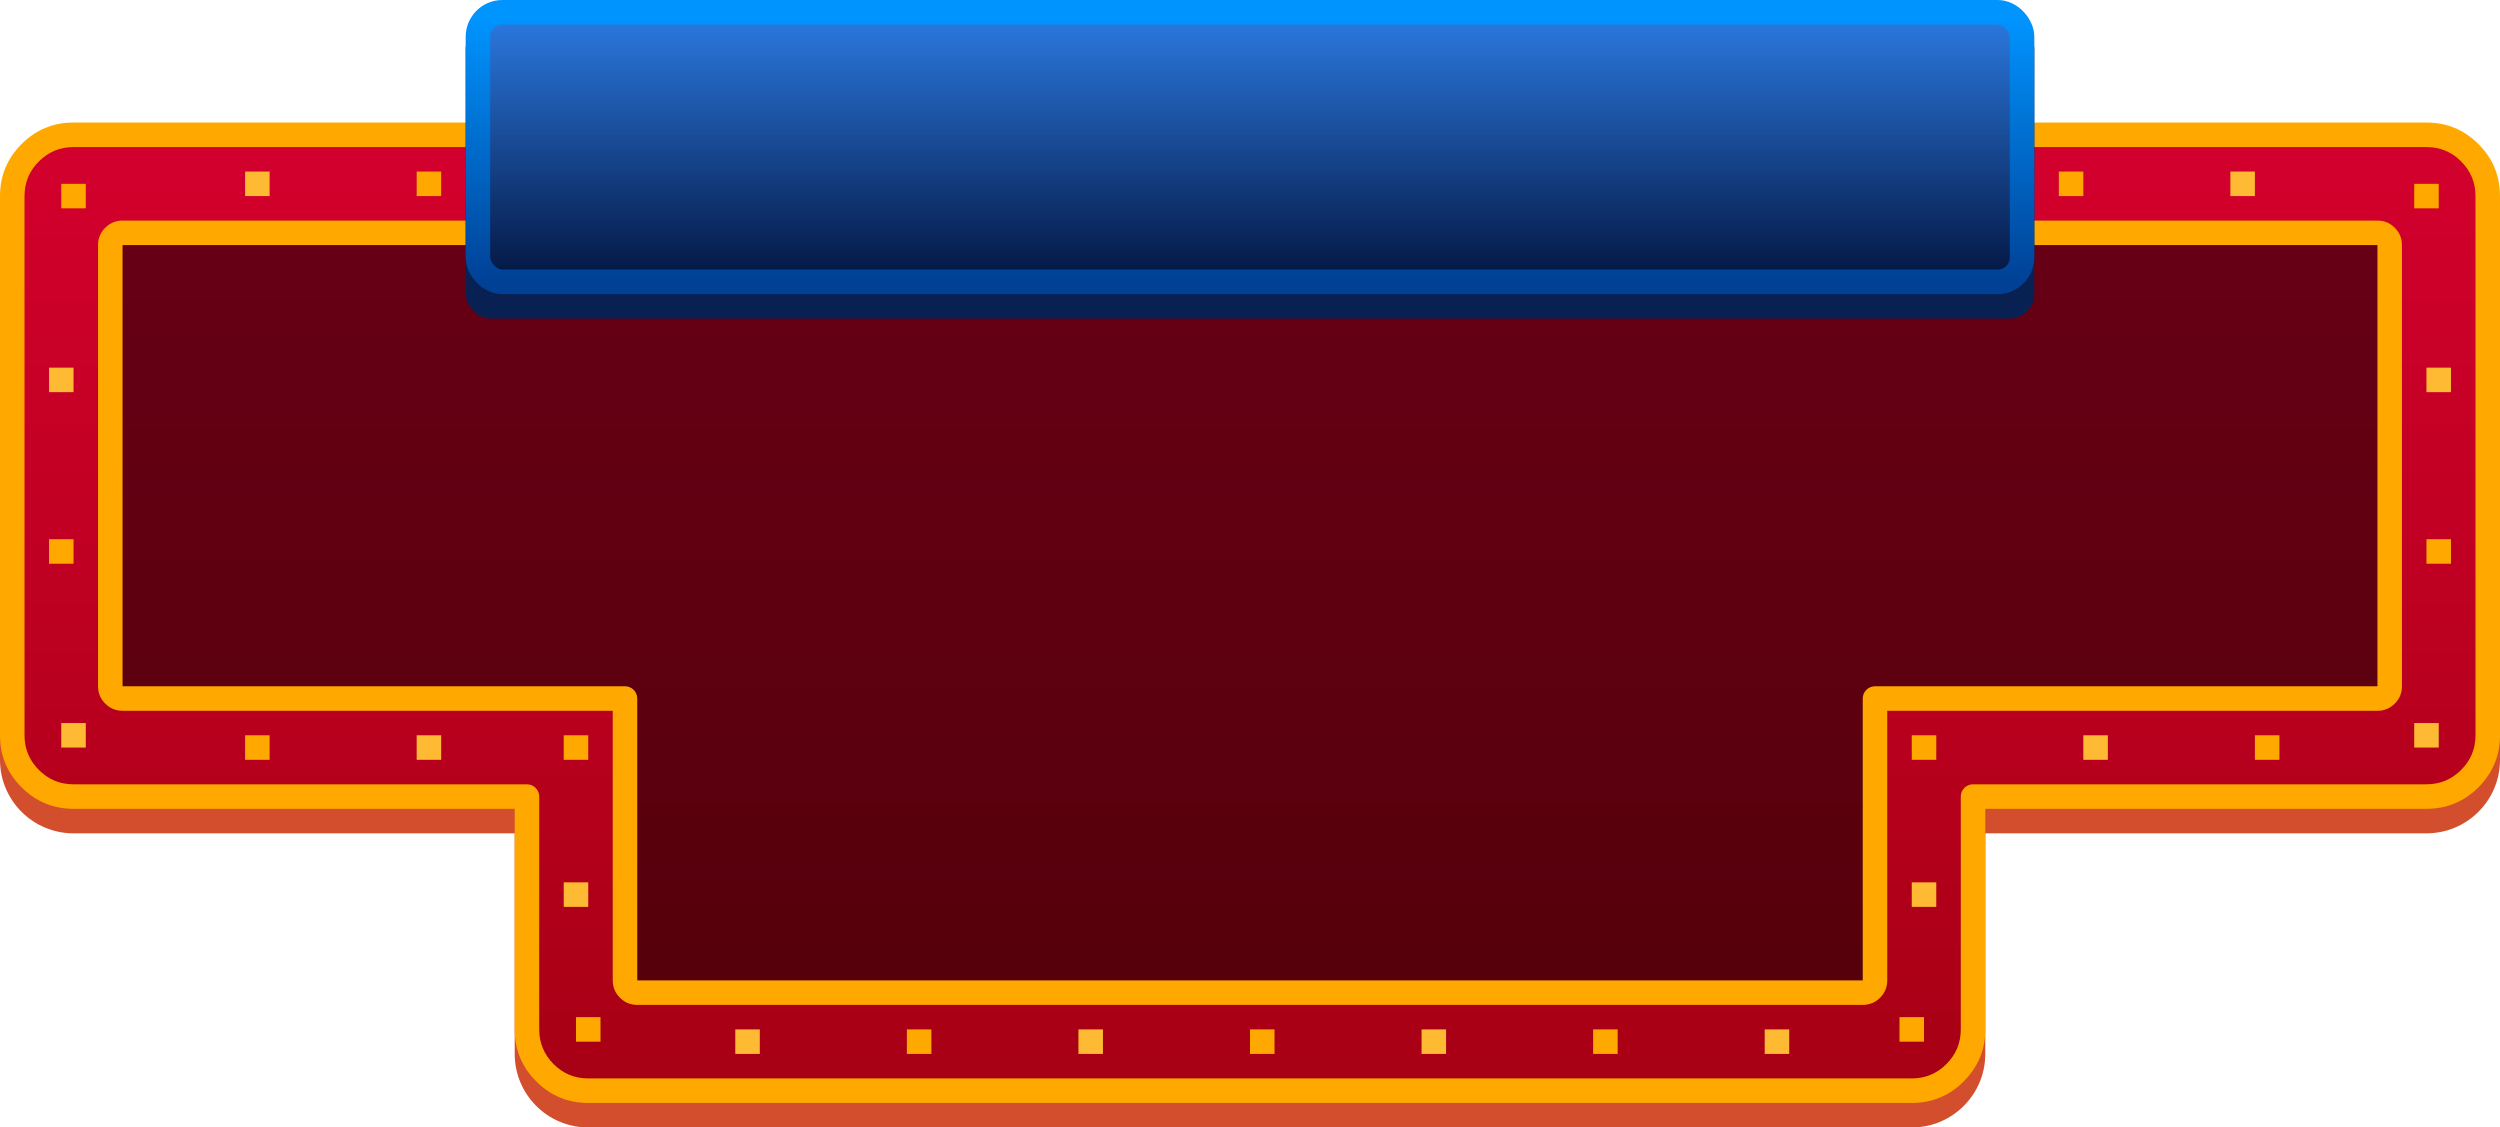 <svg height="46" viewBox="0 0 102 46" width="102" xmlns="http://www.w3.org/2000/svg" xmlns:xlink="http://www.w3.org/1999/xlink"><linearGradient id="a" x1=".5" x2=".5" y1="0" y2="1"><stop offset="0" stop-color="#d3002d"/><stop offset="1" stop-color="#a70014"/></linearGradient><linearGradient id="b" x1=".5" x2=".5" y1="0" y2="1"><stop offset=".022" stop-color="#0094ff"/><stop offset="1" stop-color="#004196"/></linearGradient><linearGradient id="c" x1=".5" x2=".5" y1="0" y2="1"><stop offset="0" stop-color="#2c7be3"/><stop offset="1" stop-color="#031540"/></linearGradient><g><path d="m99 6c1.657 0 3 1.343 3 3v22c0 1.657-1.343 3-3 3h-18v9c0 1.657-1.343 3-3 3h-54c-1.657 0-3-1.343-3-3v-9h-18c-1.657 0-3-1.343-3-3v-22c0-1.657 1.343-3 3-3z" fill="#d34e2d"/><path d="m99 5.5h-96c-1.381 0-2.5 1.119-2.5 2.5v22c0 1.381 1.119 2.5 2.5 2.5h18.5v9.5c0 1.381 1.119 2.5 2.5 2.5h54c1.381 0 2.5-1.119 2.5-2.5v-9.5h18.5c1.381 0 2.5-1.119 2.5-2.5v-22c0-1.381-1.119-2.5-2.5-2.5z" fill="url(#a)"/><path d="m101.121 5.879c-.586-.586-1.293-.879-2.121-.879h-96c-.828 0-1.536.293-2.121.879-.586.586-.879 1.293-.879 2.121v22c0 .828.293 1.536.879 2.121.586.586 1.293.879 2.121.879h18v9c0 .828.293 1.536.879 2.121s1.293.879 2.121.879h54c.828 0 1.536-.293 2.121-.879s.879-1.293.879-2.121v-9h18c.828 0 1.535-.293 2.121-.879s.879-1.293.879-2.121v-22c0-.828-.293-1.536-.879-2.121zm-98.121.121h96c.552 0 1.024.195 1.414.586.391.391.586.862.586 1.414v22c0 .552-.195 1.024-.586 1.414-.39.391-.862.586-1.414.586h-18.5c-.276 0-.5.224-.5.5v9.5c0 .552-.195 1.024-.586 1.414s-.862.586-1.414.586h-54c-.552 0-1.024-.195-1.414-.586s-.586-.862-.586-1.414v-9.5c0-.276-.224-.5-.5-.5h-18.5c-.552 0-1.024-.195-1.414-.586s-.586-.862-.586-1.414v-22c0-.552.195-1.024.586-1.414.391-.391.862-.586 1.414-.586z" fill="#ffa900" fill-rule="evenodd"/><path d="m97 9.5h-92c-.276 0-.5.224-.5.5v18c0 .276.224.5.5.5h20.5v11.5c0 .276.224.5.5.5h50c.276 0 .5-.224.5-.5v-11.5h20.5c.276 0 .5-.224.5-.5v-18c0-.276-.224-.5-.5-.5z" opacity=".5"/><path d="m97.707 9.293c-.195-.195-.431-.293-.707-.293h-92c-.276 0-.512.098-.707.293-.195.195-.293.431-.293.707v18c0 .276.098.512.293.707.195.195.431.293.707.293h20v11c0 .276.098.512.293.707s.431.293.707.293h50c.276 0 .512-.098.707-.293s.293-.431.293-.707v-11h20c.276 0 .512-.098.707-.293s.293-.431.293-.707v-18c0-.276-.098-.512-.293-.707zm-92.707.707h92v18h-20.5c-.276 0-.5.224-.5.5v11.5h-50v-11.5c0-.276-.224-.5-.5-.5h-20.5z" fill="#ffa900" fill-rule="evenodd"/><path d="m99 15h1v1h-1z" fill="#ffba33"/><path d="m91 7h1v1h-1z" fill="#ffba33"/><path d="m98.5 29.5h1v1h-1z" fill="#ffba33"/><path d="m85 30h1v1h-1z" fill="#ffba33"/><path d="m78 36h1v1h-1z" fill="#ffba33"/><path d="m72 42h1v1h-1z" fill="#ffba33"/><path d="m58 42h1v1h-1z" fill="#ffba33"/><path d="m44 42h1v1h-1z" fill="#ffba33"/><path d="m30 42h1v1h-1z" fill="#ffba33"/><path d="m23 36h1v1h-1z" fill="#ffba33"/><path d="m17 30h1v1h-1z" fill="#ffba33"/><path d="m2.5 29.5h1v1h-1z" fill="#ffba33"/><path d="m2 15h1v1h-1z" fill="#ffba33"/><path d="m10 7h1v1h-1z" fill="#ffba33"/><g fill="#ffa900"><path d="m84 7h1v1h-1z"/><path d="m98.5 7.5h1v1h-1z"/><path d="m99 22h1v1h-1z"/><path d="m92 30h1v1h-1z"/><path d="m78 30h1v1h-1z"/><path d="m77.5 41.5h1v1h-1z"/><path d="m65 42h1v1h-1z"/><path d="m51 42h1v1h-1z"/><path d="m37 42h1v1h-1z"/><path d="m23.5 41.5h1v1h-1z"/><path d="m23 30h1v1h-1z"/><path d="m10 30h1v1h-1z"/><path d="m2 22h1v1h-1z"/><path d="m2.5 7.5h1v1h-1z"/><path d="m17 7h1v1h-1z"/></g></g><rect fill="#082052" height="12" rx="1" width="64" x="19" y="1"/><rect fill="url(#c)" height="11" rx="1" stroke="url(#b)" transform="translate(19.5 .5)" width="63"/></svg>